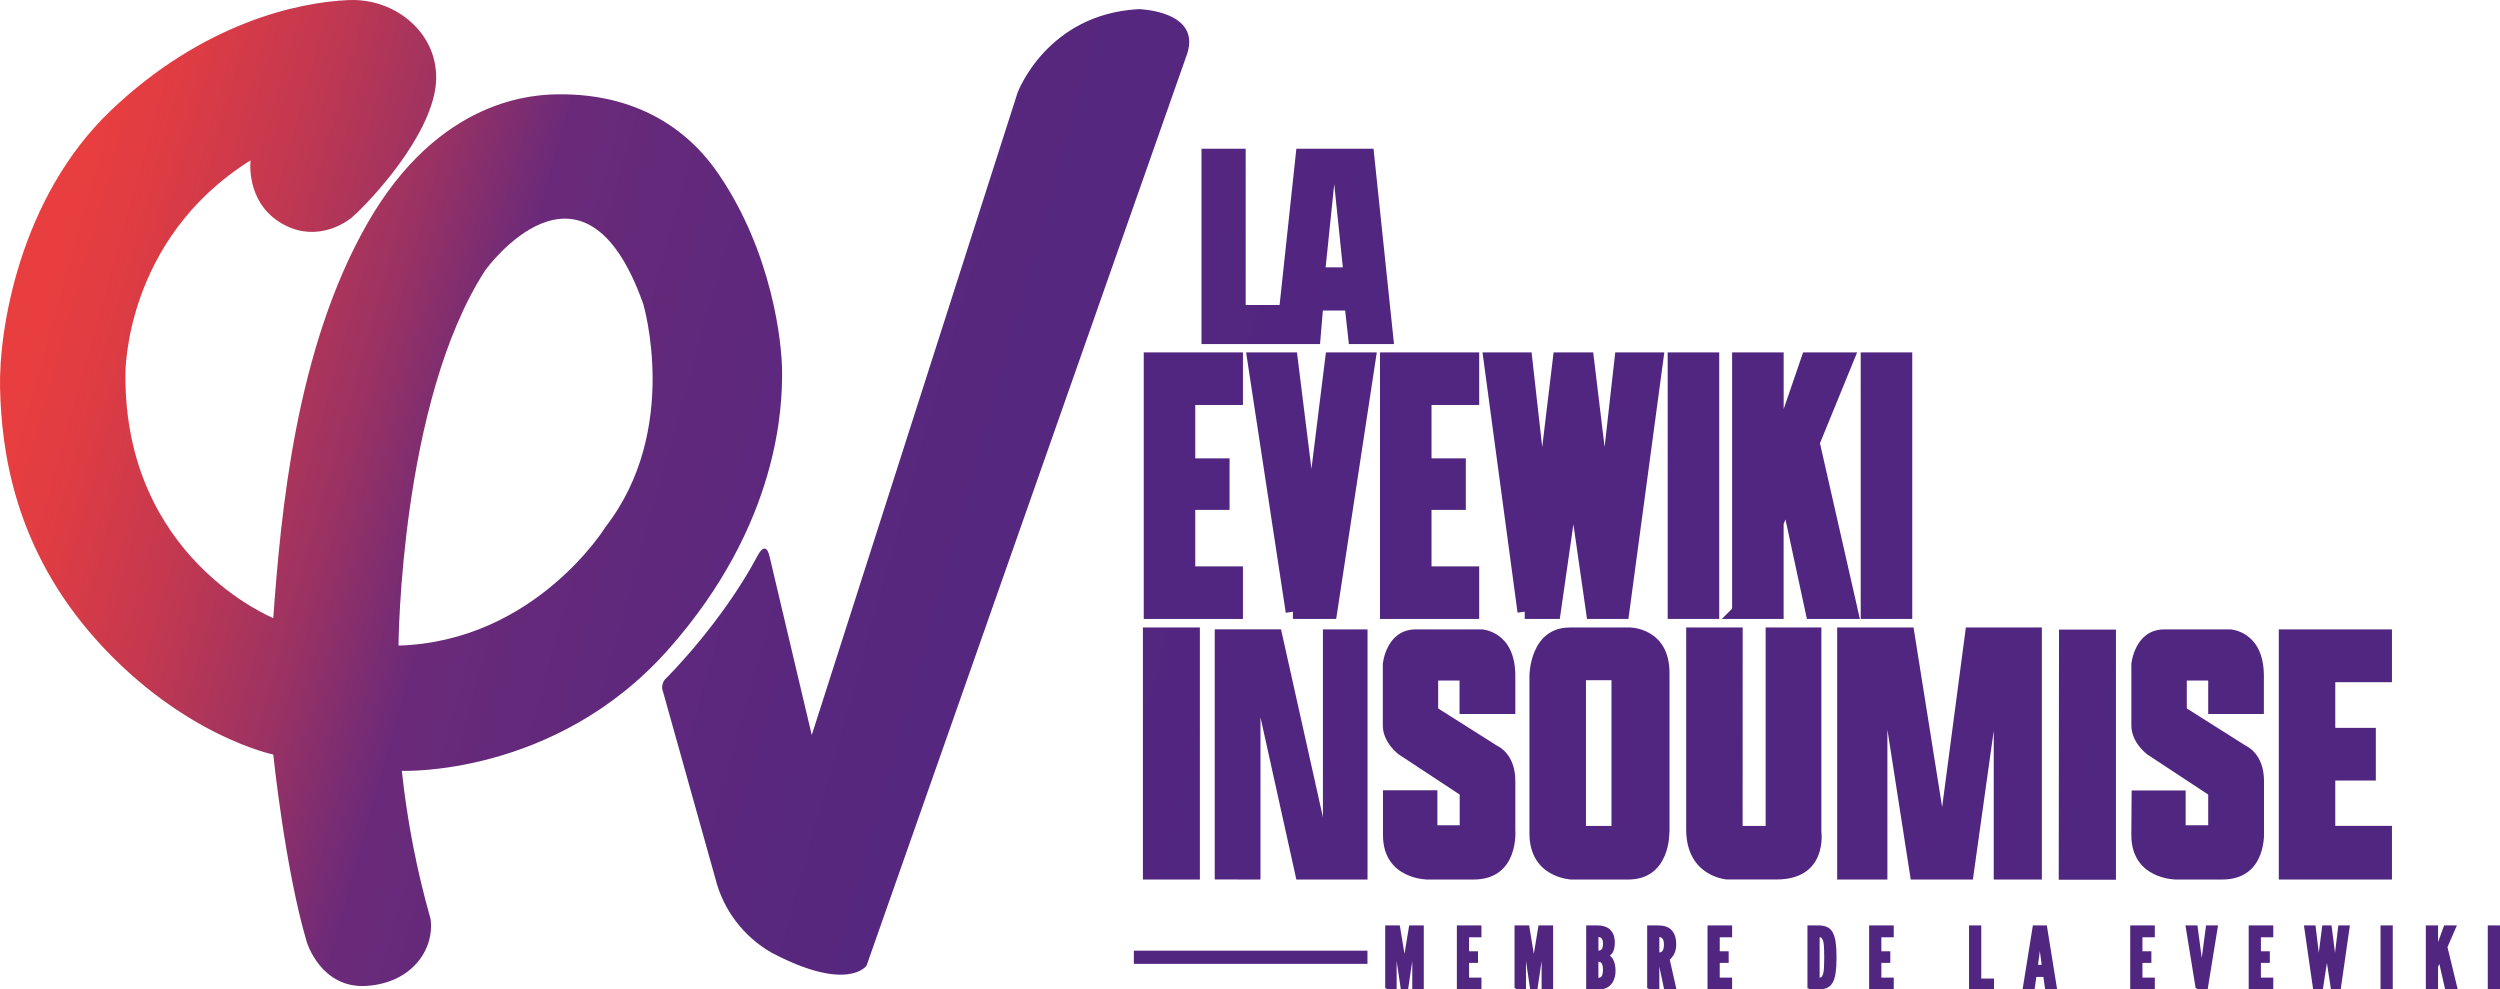 <?xml version="1.0" encoding="UTF-8"?>
<svg id="_레이어_2" data-name="레이어 2" xmlns="http://www.w3.org/2000/svg" xmlns:xlink="http://www.w3.org/1999/xlink" viewBox="0 0 775.54 306.95">
  <defs>
    <style>
      .cls-1 {
        fill: url(#_무제_그라디언트);
      }

      .cls-2 {
        stroke-width: .8px;
      }

      .cls-2, .cls-3 {
        fill: #512680;
        stroke: #512680;
        stroke-miterlimit: 10;
      }

      .cls-3 {
        stroke-width: 4.5px;
      }
    </style>
    <linearGradient id="_무제_그라디언트" data-name="무제 그라디언트" x1="14.93" y1="214.87" x2="721.66" y2="16.66" gradientTransform="translate(0 308.05) scale(1 -1)" gradientUnits="userSpaceOnUse">
      <stop offset="0" stop-color="#e83e3f"/>
      <stop offset=".03" stop-color="#de3c43"/>
      <stop offset=".08" stop-color="#c43850"/>
      <stop offset=".14" stop-color="#9a3263"/>
      <stop offset=".19" stop-color="#6b2a79"/>
      <stop offset=".24" stop-color="#63297b"/>
      <stop offset=".36" stop-color="#58277e"/>
      <stop offset=".53" stop-color="#512680"/>
      <stop offset="1" stop-color="#4f2680"/>
    </linearGradient>
  </defs>
  <g id="_레이어_1-2" data-name="레이어 1">
    <g>
      <path class="cls-1" d="M223.02,54.14c-16.44-24.23-41.32-24.88-49.32-24.88s-37.43,1.08-59.71,40-26.84,89.76-29.22,122.47c0,0-46.3-18.61-45.86-75.72,0,0-.48-41.66,38.81-66.26,0,0-1.52,12.3,8.76,19,10.28,6.7,19.71,1.18,22.75-1.35s21.56-21.06,25.44-37.91S124.22-.63,108.22,.02,62.72,7.29,34.42,34.25C6.12,61.21-.46,102.32,.02,120.68s4,49.37,30.49,78.52,54.26,34.87,54.26,34.87c0,0,3.7,35.72,10.44,58.3,0,0,4.38,14.32,18.37,13.48s21.23-11.12,20-20.72c-4.28-15.05-7.26-30.44-8.93-46,0,0,47.44,1.93,82.49-37.45s35.48-76.58,35.48-86.1-3.16-37.21-19.6-61.44h0Zm-35.13,109.26s-21.87,35.62-64.27,36.87c0,0,.48-75.68,26.92-116.43,0,0,30.32-42.2,49,10.43,0,0,11.64,39.06-11.65,69.13h0Zm63.93,64.62L315.66,28.77s9-24.44,37.66-25.94c0,0,19.2,.5,15,13.72l-99.5,283s-5.74,8.48-29.43-4c-8.7-4.96-15-13.24-17.45-22.95l-16.21-57.85c-.68-1.57-.24-3.4,1.07-4.5,0,0,17-16.82,28.21-37.84,0,0,2.51-5.18,3.72,.24l13.09,55.37ZM426.09,46.15h-23.94l-5.2,48.46h-10.52V46.15h-13.71v60.58h36.78l.87-10.39h6.92l1.15,10.39h14l-6.35-60.58Zm-14.86,36.79l2.67-25.82,2.67,25.82h-5.34Zm-56.68,111.72h17.67v78.19h-17.67v-78.19Zm22.28,78.16v-77.6h20.56l13,58.27v-58.24h13.84v77.6h-22.08l-11.13-50.34v50.34l-14.19-.03Zm52.19-27.66h16.88v10.85h6.92v-9.52l-18.94-12.48s-4.91-3.6-4.91-8.94v-19.14s1-10.68,10.24-10.68h20.48s10.39,.44,10.39,14.43v11.82h-17.31v-10.38h-6.63v8.65l18.46,11.68s5.48,2.31,5.48,10.82v15.15s1.3,15.43-13,15.43h-14.26s-13.8,0-13.8-13.84v-13.85Zm88.89,13v-49.34c0-14-12.14-14.16-12.14-14.16h-18.75c-12.47,0-12.56,14.84-12.56,14.84v49.05c0,13.82,13,14.3,13,14.3h17.56c13.26,0,12.84-14.72,12.84-14.72l.05,.03Zm-18-1.94h-7.92v-45.21h7.92v45.21Zm40.68,0h7.14v-61.56h17.29v63.35s2.06,14.82-13.95,14.82h-15.33s-12.66-.76-12.66-15.58v-62.59h17.53l-.02,61.56Zm120.68-11h16.75v10.79h7v-9.52l-18.94-12.48s-4.9-3.6-4.9-8.94v-19.14s1-10.68,10.24-10.68h20.48s10.39,.44,10.39,14.43v11.82h-17.27v-10.38h-6.64v8.65l18.47,11.68s5.48,2.31,5.48,10.82v15.15s1.29,15.43-13,15.43h-14.31s-13.85,0-13.85-13.85l.1-13.78Zm-22.53-49.91h17.66v77.6h-17.75l.09-77.6Zm-214.53,103.7h-72.47v-4.1h72.47v4.1Zm145.71-26.16v-78.19h23.69l8.87,55.69,7.36-55.69h23.58v78.19h-14.93v-46.19l-6.47,46.19h-19.28l-7.24-46.52v46.52h-15.58Zm137,0v-77.6h35.1v16.37h-17.58v14.17h12.58v16.34h-12.58v14.06h17.58v16.66h-35.1Z"/>
      <g>
        <path class="cls-3" d="M357.06,189.75V111.57h26.27v11.81h-14.79v21.06h10.64v11.49h-10.64v22.02h14.79v11.81h-26.27Z"/>
        <path class="cls-3" d="M401.09,189.75l-11.91-78.18h11.17l5.74,46.16,.42,7.55h.64l.42-7.55,5.74-46.16h11.17l-11.91,78.18h-11.49Z"/>
        <path class="cls-3" d="M430.35,189.75V111.57h26.27v11.81h-14.79v21.06h10.64v11.49h-10.64v22.02h14.79v11.81h-26.27Z"/>
        <path class="cls-3" d="M473,189.75l-10.53-78.18h10.64l4.57,40.63,.21,2.55h.85l.32-2.55,4.89-40.63h8.3l4.89,40.63,.32,2.55h.85l.21-2.55,4.57-40.63h10.64l-10.53,78.18h-8.93l-5.32-37.02-.64-4.57h-.42l-.64,4.57-5.32,37.02h-8.93Z"/>
        <path class="cls-3" d="M519.59,189.75V111.57h11.49v78.18h-11.49Z"/>
        <path class="cls-3" d="M539.58,189.75V111.57h11.49v27.34h.42l.53-1.28,8.94-26.06h11.8l-10.53,25.74,11.91,52.44h-11.8l-7.66-35.63h-.32l-3.3,7.98v27.66h-11.49Z"/>
        <path class="cls-3" d="M579.47,189.75V111.57h11.49v78.18h-11.49Z"/>
      </g>
      <g>
        <path class="cls-2" d="M430.11,306.55v-19.07h3.79l1.63,9.89,.14,1.01h.05l.14-1.01,1.63-9.89h3.79v19.07h-2.77v-12.79h-.17l-.11,.8-1.77,11.99h-1.55l-1.77-11.99-.11-.8h-.17v12.79h-2.77Z"/>
        <path class="cls-2" d="M452.34,306.55v-19.07h6.83v2.88h-3.84v5.14h2.77v2.8h-2.77v5.37h3.84v2.88h-6.83Z"/>
        <path class="cls-2" d="M470.23,306.55v-19.07h3.79l1.63,9.89,.14,1.01h.05l.14-1.01,1.63-9.89h3.79v19.07h-2.77v-12.79h-.17l-.11,.8-1.77,11.99h-1.55l-1.77-11.99-.11-.8h-.17v12.79h-2.77Z"/>
        <path class="cls-2" d="M492.46,306.55v-19.07h3.04c1.03,0,1.92,.17,2.68,.51s1.33,.88,1.74,1.6,.62,1.67,.62,2.82c0,.92-.13,1.72-.38,2.4-.25,.68-.74,1.24-1.47,1.67,.74,.38,1.27,.98,1.59,1.81s.48,1.78,.48,2.86-.18,2-.55,2.82c-.36,.81-.9,1.45-1.6,1.9-.7,.45-1.57,.68-2.61,.68h-3.54Zm2.99-11.21c.84,0,1.42-.22,1.74-.65s.48-1.07,.48-1.92-.16-1.49-.49-1.9c-.33-.41-.9-.62-1.72-.62v5.09Zm0,8.43c.9,0,1.5-.25,1.78-.76,.29-.51,.43-1.23,.43-2.17s-.14-1.69-.43-2.19c-.29-.5-.88-.75-1.78-.75v5.87Z"/>
        <path class="cls-2" d="M511.38,306.55v-19.07h2.99c1.79,0,3.11,.46,3.95,1.39,.85,.93,1.27,2.3,1.27,4.11,0,1.07-.2,2-.6,2.78-.4,.78-.89,1.36-1.46,1.72l2.03,9.07h-2.99l-1.69-8.04h-.53v8.04h-2.99Zm2.99-10.64c.55,0,.99-.12,1.31-.34,.32-.23,.55-.56,.69-.98s.21-.92,.21-1.5c0-.91-.16-1.61-.48-2.1-.32-.49-.9-.73-1.74-.73v5.66Z"/>
        <path class="cls-2" d="M530.1,306.55v-19.07h6.83v2.88h-3.84v5.14h2.77v2.8h-2.77v5.37h3.84v2.88h-6.83Z"/>
        <path class="cls-2" d="M561.1,306.55v-19.07h3.04c.96,0,1.77,.15,2.43,.44s1.2,.8,1.6,1.5c.41,.71,.7,1.68,.88,2.92,.18,1.24,.27,2.8,.27,4.68s-.09,3.46-.27,4.69c-.18,1.23-.47,2.2-.88,2.91-.41,.71-.94,1.2-1.6,1.49s-1.47,.43-2.43,.43h-3.04Zm2.99-2.8c.74,0,1.26-.27,1.56-.82s.49-1.32,.55-2.34c.06-1.01,.1-2.21,.1-3.61s-.03-2.61-.1-3.61c-.06-1-.25-1.76-.56-2.3s-.83-.8-1.56-.8v13.47Z"/>
        <path class="cls-2" d="M580.24,306.55v-19.07h6.83v2.88h-3.84v5.14h2.77v2.8h-2.77v5.37h3.84v2.88h-6.83Z"/>
        <path class="cls-2" d="M611.23,306.55v-19.07h2.99v16.48h3.95v2.59h-6.94Z"/>
        <path class="cls-2" d="M627.9,306.55l3.07-19.07h3.65l3.07,19.07h-2.9l-.55-3.89h-2.88l-.55,3.89h-2.9Zm3.87-6.85h2.05l-.86-6.41-.08-1.01h-.17l-.08,1.01-.86,6.41Z"/>
        <path class="cls-2" d="M661.23,306.55v-19.07h6.83v2.88h-3.84v5.14h2.77v2.8h-2.77v5.37h3.84v2.88h-6.83Z"/>
        <path class="cls-2" d="M681.53,306.55l-3.1-19.07h2.9l1.49,11.26,.11,1.84h.17l.11-1.84,1.49-11.26h2.9l-3.1,19.07h-2.99Z"/>
        <path class="cls-2" d="M697.98,306.55v-19.07h6.83v2.88h-3.84v5.14h2.77v2.8h-2.77v5.37h3.84v2.88h-6.83Z"/>
        <path class="cls-2" d="M717.92,306.55l-2.74-19.07h2.77l1.19,9.91,.05,.62h.22l.08-.62,1.27-9.91h2.16l1.27,9.91,.08,.62h.22l.06-.62,1.19-9.91h2.77l-2.74,19.07h-2.32l-1.38-9.03-.17-1.12h-.11l-.17,1.12-1.38,9.03h-2.32Z"/>
        <path class="cls-2" d="M738.88,306.55v-19.07h2.99v19.07h-2.99Z"/>
        <path class="cls-2" d="M752.93,306.55v-19.07h2.99v6.67h.11l.14-.31,2.32-6.36h3.07l-2.74,6.28,3.1,12.79h-3.07l-1.99-8.69h-.08l-.86,1.95v6.75h-2.99Z"/>
        <path class="cls-2" d="M772.15,306.55v-19.07h2.99v19.07h-2.99Z"/>
      </g>
    </g>
  </g>
</svg>